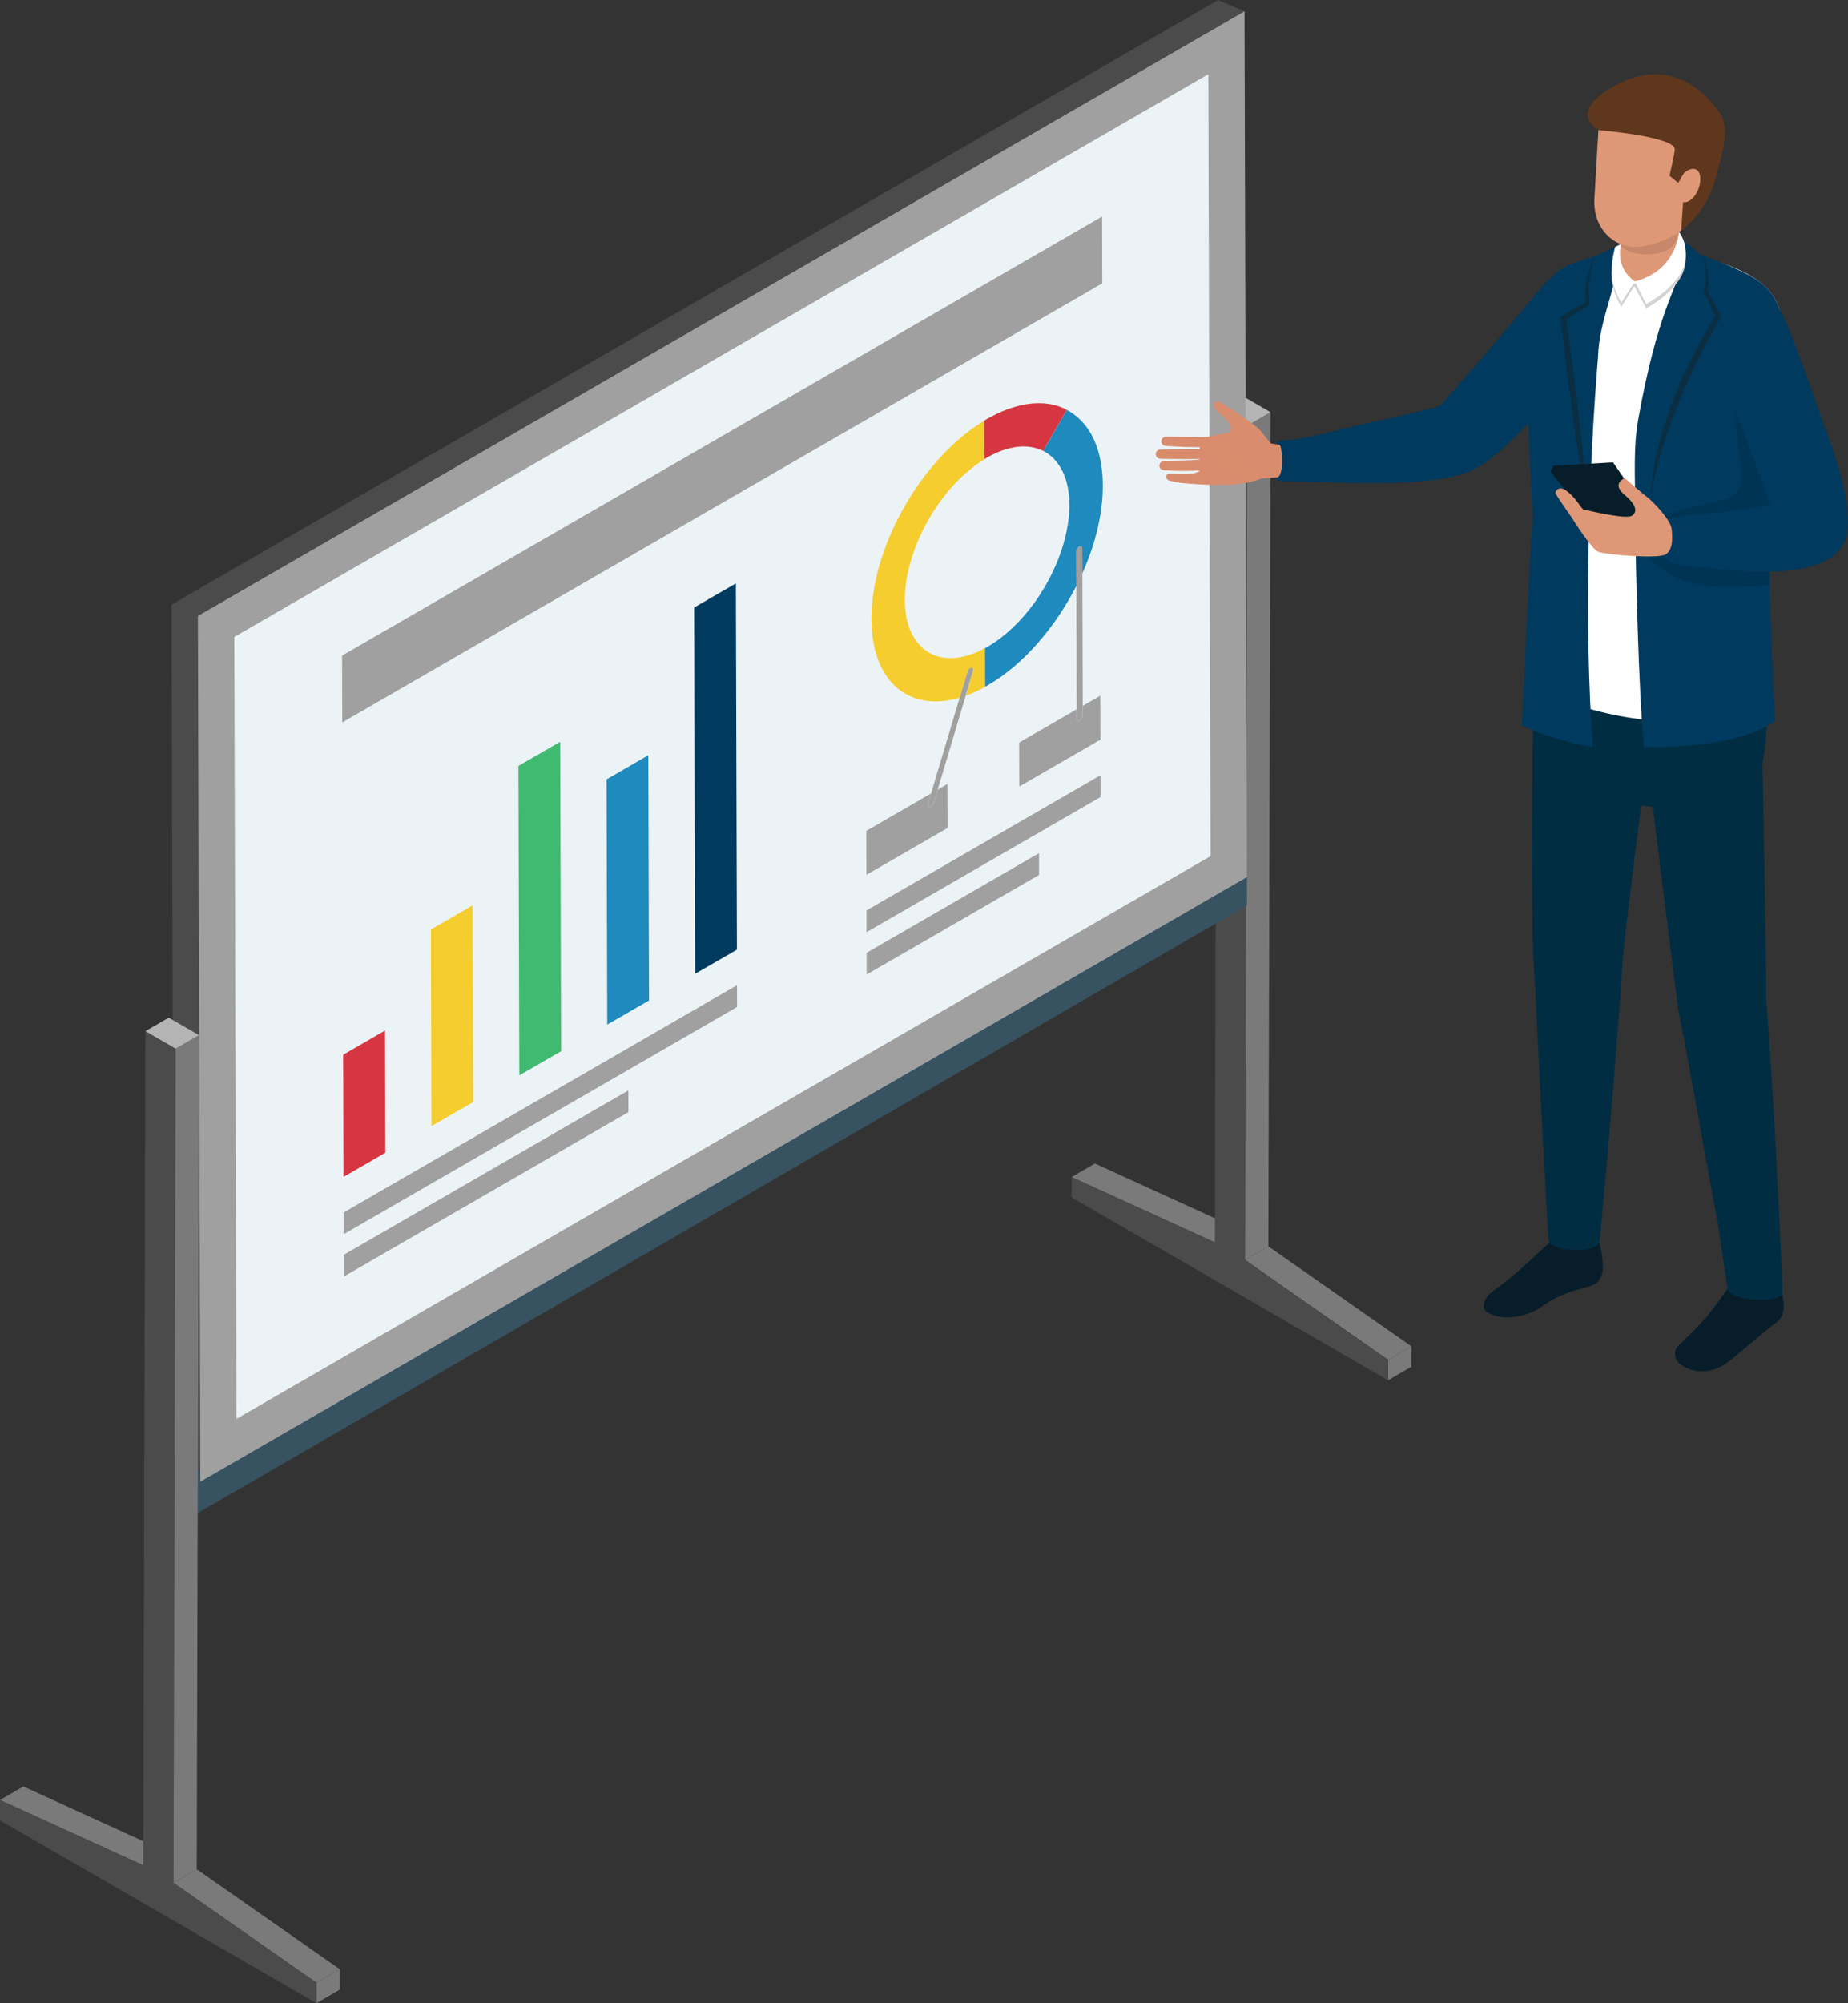 <?xml version="1.0" encoding="UTF-8"?>
<svg xmlns="http://www.w3.org/2000/svg" xmlns:xlink="http://www.w3.org/1999/xlink" viewBox="0 0 718.55 778.4">
  <rect x="0" y="0" width="718.55" height="778.4" fill="#333333" stroke="none"/>
  <defs>
    <style>
      .cls-1 {
        fill: #df9877;
      }

      .cls-1, .cls-2, .cls-3, .cls-4, .cls-5, .cls-6, .cls-7, .cls-8, .cls-9, .cls-10, .cls-11, .cls-12, .cls-13, .cls-14, .cls-15, .cls-16, .cls-17, .cls-18, .cls-19, .cls-20, .cls-21 {
        stroke-width: 0px;
      }

      .cls-2 {
        fill: #b4b4b4;
      }

      .cls-3 {
        fill: #f5cd2f;
      }

      .cls-4 {
        fill: #1e8abe;
      }

      .cls-5 {
        fill: url(#linear-gradient);
      }

      .cls-6 {
        fill: #071e2a;
      }

      .cls-7 {
        fill: #003a5e;
      }

      .cls-8 {
        fill: #a0a0a0;
      }

      .cls-9 {
        fill: #4b4b4b;
      }

      .cls-10 {
        fill: #d53641;
      }

      .cls-11 {
        fill: #003454;
      }

      .cls-12 {
        fill: #002d42;
      }

      .cls-13 {
        fill: #7a7a7a;
      }

      .cls-14 {
        fill: #d3d3d3;
        mix-blend-mode: multiply;
      }

      .cls-15 {
        fill: #5e371d;
      }

      .cls-16 {
        fill: #c6876a;
      }

      .cls-22 {
        isolation: isolate;
      }

      .cls-17 {
        fill: #fff;
      }

      .cls-18 {
        fill: #1d1d1b;
        opacity: .4;
      }

      .cls-19 {
        fill: #41ba71;
      }

      .cls-20 {
        fill: #375261;
      }

      .cls-21 {
        fill: #ecf3f6;
      }
    </style>
    <linearGradient id="linear-gradient" x1="-129.19" y1="206.2" x2="109.44" y2="326.04" gradientTransform="translate(400.11 -103.52) rotate(158.19) scale(1 -1)" gradientUnits="userSpaceOnUse">
      <stop offset=".05" stop-color="#e09678"/>
      <stop offset="1" stop-color="#d68868"/>
    </linearGradient>
  </defs>
  <g class="cls-22">
    <g id="Livello_2" data-name="Livello 2">
      <g id="Layer_3" data-name="Layer 3">
        <g>
          <g>
            <g class="cls-22">
              <polygon class="cls-13" points="416.68 457.39 425.74 452.13 481.4 477.51 472.35 482.77 416.68 457.39"/>
              <polygon class="cls-13" points="484.12 489.57 493.18 484.31 548.8 523.18 539.75 528.44 484.12 489.57"/>
              <polygon class="cls-13" points="539.75 528.44 548.8 523.18 548.78 531.09 539.72 536.35 539.75 528.44"/>
              <polygon class="cls-9" points="484.98 165.44 484.12 489.57 539.75 528.44 539.72 536.35 416.66 465.3 416.68 457.39 472.35 482.77 473.21 158.64 484.98 165.44"/>
              <polygon class="cls-13" points="484.98 165.44 494.03 160.18 493.18 484.31 484.12 489.57 484.98 165.44"/>
              <polygon class="cls-2" points="473.21 158.64 482.26 153.38 494.03 160.18 484.98 165.44 473.21 158.64"/>
            </g>
            <g>
              <path class="cls-9" d="M67.64,571.37l-.95-336.42L473.64,0l10.27,4.41-9.31,332.01-396.69,239.37-10.27-4.41Z"/>
              <path class="cls-20" d="M74.51,573.42c-.36.32-.74.59-1.12.84l.04,15.71,411.41-238.12-.05-18.07c-4.63,2.63-406.21,236.03-410.29,239.64Z"/>
              <path class="cls-21" d="M84.03,243.44L476.87,16.63l.91,320.13-392.84,226.81-.91-320.13Z"/>
              <path class="cls-8" d="M77.9,575.79l-.95-336.42L483.9,4.41l.95,336.42-406.95,234.96ZM91.1,247.51l.86,303.83,378.73-218.66-.86-303.83L91.1,247.51Z"/>
            </g>
            <g class="cls-22">
              <polygon class="cls-13" points=".02 699.44 9.08 694.18 64.74 719.56 55.69 724.82 .02 699.44"/>
              <polygon class="cls-13" points="67.46 731.62 76.51 726.36 132.14 765.23 123.08 770.49 67.46 731.62"/>
              <polygon class="cls-13" points="123.08 770.49 132.14 765.23 132.12 773.14 123.06 778.4 123.08 770.49"/>
              <polygon class="cls-9" points="68.32 407.49 67.46 731.62 123.08 770.49 123.06 778.4 0 707.35 .02 699.44 55.69 724.82 56.54 400.7 68.32 407.49"/>
              <polygon class="cls-13" points="68.32 407.49 77.37 402.23 76.51 726.36 67.46 731.62 68.32 407.49"/>
              <polygon class="cls-2" points="56.54 400.7 65.6 395.43 77.37 402.23 68.32 407.49 56.54 400.7"/>
            </g>
            <g>
              <polygon class="cls-3" points="183.77 351.82 183.99 428.23 167.75 437.6 167.53 361.2 183.77 351.82"/>
              <polygon class="cls-19" points="217.82 288.24 218.17 408.49 201.92 417.87 201.58 297.62 217.82 288.24"/>
              <polygon class="cls-8" points="286.57 382.84 286.59 391.3 133.63 479.61 133.61 471.15 286.57 382.84"/>
              <polygon class="cls-8" points="244.32 423.72 244.34 432.16 133.68 496.05 133.66 487.6 244.32 423.72"/>
              <polygon class="cls-10" points="149.68 400.47 149.81 447.96 133.57 457.33 133.44 409.85 149.68 400.47"/>
              <polygon class="cls-4" points="252.08 293.48 252.35 388.76 236.11 398.14 235.84 302.86 252.08 293.48"/>
              <polygon class="cls-7" points="286.12 226.71 286.53 369.03 270.28 378.4 269.88 236.09 286.12 226.71"/>
              <g class="cls-22">
                <polygon class="cls-8" points="428.51 84.15 428.58 110.12 133.07 280.73 133 254.76 428.51 84.15"/>
              </g>
              <path class="cls-8" d="M419.62,212.41c.66-.38,1.2-.08,1.2.67l.03,9.71.15,51.48v3.62c.01.76-.52,1.67-1.18,2.05-.65.38-1.19.08-1.19-.68v-3.62s-.15-47.85-.15-47.85l-.04-13.34c0-.75.53-1.67,1.18-2.05Z"/>
              <path class="cls-8" d="M427.84,270.32l.05,17.09-31.58,18.23-.05-17.09,22.36-12.91v3.62c.01.76.55,1.05,1.2.68.66-.38,1.2-1.29,1.19-2.05v-3.62s6.83-3.95,6.83-3.95Z"/>
              <g>
                <polygon class="cls-8" points="403.99 331.53 404.01 339.98 336.98 378.68 336.96 370.23 403.99 331.53"/>
                <polygon class="cls-8" points="427.92 301.23 427.95 309.69 336.93 362.24 336.91 353.78 427.92 301.23"/>
                <path class="cls-8" d="M377.24,259.55c.15-.09.3-.14.45-.16.61-.06.9.57.65,1.42l-2.83,9.48-10.9,36.53-1.5,5.02c-.19.64-.63,1.2-1.1,1.47-.15.09-.31.15-.46.17-.6.05-.89-.58-.64-1.43l1.12-3.74,11.11-37.23,3-10.05c.19-.64.63-1.21,1.1-1.47Z"/>
                <path class="cls-8" d="M368.4,304.64l.05,17.09-31.58,18.23-.05-17.09,25.21-14.56-1.12,3.74c-.25.85.04,1.48.64,1.43.15-.01.31-.08.46-.17.47-.27.91-.83,1.1-1.47l1.5-5.02,3.79-2.19Z"/>
                <path class="cls-4" d="M414.78,159.29c3.84,2,7.04,5.13,9.41,9.28.05.1.12.21.18.31.2.39.4.78.59,1.17.13.25.26.5.38.75.12.26.23.53.34.8.17.42.34.82.51,1.24.04.14.09.26.13.38,1.63,4.51,2.46,9.73,2.48,15.42.02,5.69-.78,11.85-2.38,18.23-.04.16-.08.34-.13.52-.16.61-.33,1.22-.51,1.84-.11.38-.21.77-.33,1.17s-.24.79-.37,1.2c-.19.61-.38,1.22-.58,1.84-.06.17-.13.36-.18.53-1.01,2.96-2.17,5.91-3.48,8.82l-.03-9.71c0-.75-.54-1.05-1.2-.67-.65.38-1.18,1.3-1.18,2.05l.04,13.3c-4.04,7.91-9.07,15.41-14.79,21.95-.12.14-.23.28-.36.42-.43.49-.86.97-1.31,1.45-.28.3-.55.6-.83.9-.29.3-.58.59-.88.9-.44.45-.89.91-1.33,1.35-.13.14-.26.25-.39.39-.15.14-.3.29-.44.43-4,3.83-8.14,7.07-12.31,9.67-.62.39-1.24.76-1.85,1.11-.17.1-.34.2-.51.29-.17.1-.34.19-.51.29l-.04-14.98c.34-.18.68-.37,1.02-.56,3.63-2.1,7.13-4.83,10.38-8l.28-.27c.32-.31.64-.64.95-.95.2-.22.42-.42.62-.64.2-.22.39-.42.6-.64.31-.34.62-.68.93-1.03l.26-.3c3.1-3.53,6-7.54,8.56-11.98,2.57-4.45,4.59-8.96,6.08-13.38l.14-.4c.14-.42.28-.86.41-1.3.08-.28.18-.57.27-.85.07-.28.16-.56.23-.84.13-.43.24-.87.36-1.3l.08-.37c1.12-4.4,1.73-8.77,1.72-12.95-.01-4.19-.64-7.84-1.78-10.94l-.1-.26c-.12-.3-.24-.59-.37-.88-.08-.19-.16-.37-.24-.56-.09-.18-.18-.36-.27-.53-.14-.29-.28-.56-.42-.83l-.13-.23c-1.53-2.68-3.57-4.85-6.15-6.33-.24-.13-.49-.26-.74-.38l9.19-15.92Z"/>
                <path class="cls-10" d="M414.18,158.98c.2.09.4.21.6.31l-9.19,15.92c-.39-.2-.79-.37-1.19-.53-.41-.17-.83-.31-1.24-.43-.32-.11-.65-.19-.98-.27-.1-.02-.2-.04-.29-.07-.43-.1-.86-.18-1.3-.24-.45-.06-.89-.1-1.34-.13-.46-.03-.91-.04-1.35-.05h-.17s-.26.01-.26.01c-.31,0-.62.03-.94.05-.06,0-.12,0-.19.01-.13,0-.27.02-.4.03-.2.02-.42.06-.62.08-.1.01-.2.03-.3.04-.04,0-.09.01-.13.02-.03,0-.06,0-.09.01-.14.02-.29.04-.43.06l-.29.06c-3.26.59-6.76,1.9-10.39,4-.34.2-.68.4-1.02.61l-.04-14.98.27-.17c.12-.07.22-.13.34-.2.16-.1.33-.19.49-.29.45-.26.9-.51,1.36-.75l.27-.14c.64-.35,1.27-.66,1.9-.98l.22-.11c.65-.31,1.3-.61,1.96-.9l.15-.06c.66-.28,1.34-.55,2-.8l.1-.03c.68-.26,1.36-.49,2.03-.69.75-.24,1.43-.43,2.11-.6,2.06-.54,4.07-.86,6.02-1.01h.24c.55-.05,1.08-.07,1.61-.07.21,0,.42,0,.62.01.41,0,.8.02,1.2.03.31.03.62.05.92.08.29.03.58.06.87.1.39.05.76.1,1.14.17.21.04.43.08.63.13.42.09.82.19,1.23.3.17.04.34.09.51.13.42.13.84.26,1.24.4.15.06.31.12.46.18.41.16.8.32,1.2.5.16.07.31.14.46.21Z"/>
                <path class="cls-3" d="M382.88,251.92c-.53.28-1.06.55-1.74.88-.48.23-.96.45-1.44.66-.51.21-1.03.42-1.55.61-.51.19-1.02.35-1.54.52-.44.13-.87.25-1.51.42-.48.12-.95.22-1.6.35l-.32.05c-.3.06-.61.09-1.11.16-.14.02-.27.04-.4.05-.21.03-.41.04-.61.04-.09,0-.18.02-.42.04-.17.01-.34.02-.51.02h-.27c-3.1.06-6.02-.6-8.59-2.07-.25-.14-.47-.29-.71-.44-.36-.24-.73-.49-1.07-.76-.34-.27-.68-.54-1-.85-.32-.29-.63-.59-.93-.92-.24-.27-.48-.54-.71-.82-.05-.06-.09-.12-.15-.18-.27-.35-.53-.7-.8-1.09-.08-.11-.15-.23-.31-.48-.08-.13-.16-.26-.26-.42-.04-.07-.09-.15-.22-.36l-.13-.22c-.08-.17-.17-.33-.46-.92-.06-.13-.13-.26-.26-.54-.06-.13-.12-.26-.25-.59-.05-.11-.09-.21-.14-.32-.04-.09-.07-.17-.1-.27l-.12-.31c-.04-.11-.08-.23-.12-.35-.08-.24-.18-.47-.25-.73-.08-.24-.14-.48-.22-.72-.08-.24-.15-.49-.22-.75-.06-.26-.12-.53-.18-.79-.05-.26-.12-.51-.17-.76-.05-.29-.1-.6-.15-.88-.04-.25-.09-.49-.12-.75-.05-.33-.09-.66-.13-.99-.02-.23-.05-.46-.08-.71-.04-.38-.07-.77-.09-1.17-.01-.2-.03-.4-.04-.6-.02-.61-.04-1.22-.04-1.85,0-.63,0-1.26.03-1.9.01-.21.03-.44.04-.65.02-.42.04-.84.08-1.27.02-.26.05-.53.07-.79.04-.38.07-.76.13-1.14.03-.29.07-.58.12-.89.05-.35.09-.69.15-1.04.05-.33.12-.65.17-.96.06-.34.12-.67.18-1.01.06-.33.14-.66.21-1,.07-.33.14-.65.21-.97.07-.34.17-.7.25-1.04.04-.16.07-.31.14-.56l.1-.36c.05-.2.1-.4.16-.59.04-.14.08-.29.12-.43.03-.1.06-.21.09-.32.03-.12.07-.25.19-.68.07-.23.15-.45.23-.71.1-.34.21-.69.53-1.64.03-.11.07-.21.11-.33.12-.35.23-.7.36-1.04.12-.34.26-.66.37-.99.13-.34.26-.68.39-1.03.13-.33.28-.68.43-1.03.13-.32.26-.64.4-.97.15-.36.32-.71.48-1.08.14-.31.28-.63.41-.93.18-.39.37-.78.56-1.17.14-.28.27-.56.41-.84.22-.45.46-.9.7-1.35.12-.22.22-.44.34-.65.36-.68.73-1.35,1.12-2.01.38-.66.78-1.32,1.17-1.97.14-.22.28-.43.42-.65.27-.42.53-.85.8-1.26.18-.26.35-.51.53-.78.23-.36.48-.72.72-1.07.2-.29.41-.55.6-.82.23-.33.46-.65.7-.97.2-.28.43-.55.64-.84.22-.29.45-.59.68-.89.22-.29.46-.56.68-.84.22-.28.45-.55.67-.82.25-.29.49-.57.74-.86.11-.12.21-.25.65-.74.25-.26.49-.53.89-.97h0s0,0,0,0c0,0,0-.01.01-.02.02-.02.03-.04.05-.06.01-.02.03-.03.04-.05.01-.01.02-.03.04-.04.01-.01.02-.03.04-.04.08-.09.18-.2.33-.36.13-.13.26-.27.53-.54.21-.21.41-.42.62-.63.11-.11.23-.23.88-.86.11-.11.22-.21.33-.32.13-.12.26-.25.61-.57.13-.12.26-.24.44-.4.48-.44.97-.87,1.69-1.47.43-.36.87-.72,1.32-1.08.4-.31.81-.62,1.73-1.3.46-.33.92-.66,1.58-1.1.47-.31.93-.61,1.41-.91l-.04-14.98c-.28.17-.56.33-.83.51-.23.14-.46.28-.78.5-.1.07-.2.13-.29.2-.58.37-1.15.75-1.94,1.3-.08.06-.17.12-.25.18-.11.08-.23.16-.34.24-.41.29-.82.6-1.52,1.12-.1.08-.21.16-.32.24-.46.35-.93.72-1.39,1.08-.13.11-.26.21-.38.31-.13.11-.26.22-.38.32-.41.33-.8.67-1.21,1.02-.17.14-.33.28-.69.6l-.25.22c-.33.3-.66.59-.98.89-.37.34-.74.67-1.15,1.07-.09.09-.19.17-.28.26-.09.08-.17.16-.62.6-.31.31-.62.61-.93.92-.13.13-.26.26-.39.39-.13.14-.25.25-.37.38-.09.09-.17.18-.54.56-1.76,1.85-3.48,3.79-5.15,5.84-.61.74-1.22,1.51-1.86,2.35-.59.76-1.16,1.53-1.81,2.42-.55.76-1.1,1.53-1.75,2.5-.52.76-1.03,1.53-1.68,2.55-.49.76-.96,1.51-1.43,2.29l-.19.32c-.46.76-.89,1.5-1.33,2.26l-.22.41c-.42.73-.82,1.46-1.21,2.2l-.27.51c-.38.71-.76,1.43-1.12,2.15-.1.2-.19.41-.29.6-.34.7-.68,1.39-1.01,2.1-.11.22-.2.45-.31.68-.31.67-.62,1.35-.91,2.03-.11.26-.21.52-.32.77-.28.65-.55,1.3-.82,1.96-.12.29-.22.58-.33.87-.24.63-.49,1.25-.72,1.89-.12.31-.22.63-.34.96-.21.6-.42,1.2-.63,1.81-.12.35-.22.69-.34,1.04-.05.15-.1.3-.25.8-.04.12-.07.23-.11.35-.03.11-.07.22-.1.33-.05.15-.09.3-.13.45-.08.27-.16.55-.36,1.26-.03.11-.06.22-.09.33-.03.11-.06.22-.09.33-.08.29-.16.58-.32,1.18-.03.13-.07.27-.12.49-.04.14-.07.29-.15.62-.04.18-.09.37-.13.55-.07.31-.16.63-.23.96-.14.62-.25,1.23-.38,1.84-.06.29-.13.58-.18.85-.12.65-.22,1.28-.33,1.92-.04.25-.09.5-.13.75-.11.66-.19,1.31-.27,1.97-.03.21-.06.44-.09.67-.07.67-.15,1.34-.21,2.01-.01.18-.03.37-.05.56-.05.69-.09,1.37-.13,2.06-.01.17-.02.32-.02.48-.03.69-.05,1.39-.06,2.09,0,.12-.01.26,0,.39,0,.71.01,1.42.04,2.12v.31c.02.71.07,1.42.14,2.36.06.72.13,1.42.24,2.28.09.72.2,1.42.33,2.23.13.7.27,1.41.43,2.15.16.69.34,1.38.54,2.06.56,2,1.28,3.86,2.14,5.58.05.1.1.21.15.32.23.42.45.85.69,1.25.12.2.24.4.38.64.06.1.12.2.19.3.12.18.24.37.36.55.16.25.33.48.49.74l.18.24c.1.13.19.26.41.55.11.14.22.27.33.41.08.1.16.2.25.29.06.09.14.18.21.26.06.09.14.17.21.26.27.29.54.58.82.86.04.05.09.1.36.37.25.25.51.48.77.71.06.06.13.11.19.17.1.08.19.17.29.26.19.16.39.31.59.46.18.13.36.27.54.4l.27.19c.33.24.69.45,1.03.67l.19.12.23.15c.44.25.88.49,1.34.71l.19.1c.46.24.94.44,1.6.7.49.2,1.01.38,1.65.57.54.17,1.08.31,1.72.46.57.11,1.15.22,1.78.31.6.08,1.21.15,1.84.19,1.22.08,2.47.09,3.75,0,.09,0,.19-.01.28-.02.57-.04,1.15-.1,1.74-.18l.25-.03c.15-.02.3-.05.46-.07.4-.06.8-.13,1.21-.22.21-.04.44-.08.66-.14.43-.09.86-.19,1.29-.29.34-.09.68-.17,1.03-.27.19-.05.38-.1.56-.16l3-10.04c.19-.64.63-1.21,1.1-1.47.15-.09.3-.14.45-.16.61-.06.9.57.65,1.42l-2.71,9.44c.5-.19.99-.38,1.49-.58.21-.09.42-.17.63-.25.52-.22,1.05-.46,1.57-.7.19-.09.4-.18.59-.27.53-.26,1.06-.51,1.58-.78.2-.11.42-.23.62-.33.28-.15.56-.3.83-.46l-.05-14.97Z"/>
              </g>
            </g>
          </g>
          <g>
            <g>
              <path class="cls-6" d="M606.58,479.67c-3.51,2.16-14.7,13.25-19.43,17.01-5.27,4.18-8.82,6.07-9.74,8.59-1.48,4.05.46,4.8,4.38,6.12,4.34,1.46,12.57-.09,17.18-3.37,4-2.86,8.4-5.1,13.11-6.51,0,0,5.57-1.46,7.33-2.2,2.5-1.06,3.83-3.83,3.83-6.54,0,0,0-9.7-3.12-12.44-2.99-2.64-10.14-2.73-13.54-.64Z"/>
              <path class="cls-6" d="M674.94,496.11s-9.17,13.42-12.89,17.33c-10.46,10.98-10.66,9.63-10.75,12.5-.13,4.09,4.83,6.32,8.45,6.8,4.59.6,9.2-.97,12.77-3.92l17.26-14.3c2.33-1.3,3.69-3.77,3.77-6.44.09-3.01-1.26-10.26-3.2-12.56-6.61-7.83-15.4.6-15.4.6Z"/>
              <path class="cls-7" d="M625.09,128.77c-10.13,13.39-21.13,26.28-33.05,38.12-6.91,6.86-14.6,14.76-24.24,17.58-18.03,5.27-50.91,2.61-69.55,2.61-3.7,0-4.16-8.57-4.25-9.38-.21-1.86,2.06-6.47,4.55-6.55,10.5-.34,25.33-5.32,35.65-7.29,7.87-1.5,25.51-5.95,25.75-6.09.15-.07,26.32-30.11,38.91-45.5,4.71-5.76,10.73-9.97,18.6-7.49,9.99,3.16,13.94,15.65,7.63,23.99Z"/>
              <path class="cls-12" d="M684.6,243.99s5.55,36.18-.23,56.46c-3.24,11.36-24.07,16.83-50.1,11.84-24.72-4.74-32.85-15.45-35.04-22.85s0-49.83,0-49.83l85.38,4.37Z"/>
              <path class="cls-12" d="M684.71,275.25l.72,28.49.54,28.51.43,28.51.38,28.52-.24-1.89.44,4.17.29,3.67.52,7.19.92,14.23c.58,9.47,1.19,18.91,1.67,28.36,1.02,18.9,1.97,37.78,2.72,56.7v.02c.22,5.52-20.51,3.84-21.41-.96l-3.64-24.66-5.1-27.87-5.06-27.83-2.56-13.85-1.32-6.83-.67-3.34-.64-2.82-.24-1.89-3.6-28.29-3.56-28.29-3.45-28.3-3.27-28.31c-1.47-12.7,7.64-24.18,20.34-25.65s24.18,7.64,25.65,20.34c.08.68.13,1.4.15,2.07Z"/>
              <path class="cls-12" d="M642.37,278.54s-1.57,12.69-3.93,31.73c-1.19,9.51-2.58,20.6-4.06,32.49-.71,5.91-1.45,12.01-2.19,18.21-.32,3.03-.64,6.08-.97,9.14l-.38,4.21-.3,4.86c-.23,3.29-.46,6.58-.68,9.86-.24,3.2-.48,6.39-.72,9.56-.49,6.32-.97,12.53-1.43,18.54-1.01,12.01-1.95,23.23-2.76,32.84-.87,9.61-1.59,17.61-2.1,23.22-.54,5.6-.84,8.81-.84,8.81v.02c-.53,5.5-19.67,4.47-19.94-.38,0,0-.73-12.83-1.83-32.08-.5-9.62-1.08-20.84-1.7-32.87-.29-6.01-.59-12.21-.9-18.52-.16-3.15-.32-6.32-.48-9.5-.18-3.11-.35-6.23-.53-9.35l-.31-4.75-.14-2.79-.09-2.59c-.13-3.42-.18-6.65-.25-9.91-.07-6.4-.14-12.7-.2-18.8-.11-12.14.04-23.42.1-33.09.06-9.67.25-17.72.33-23.36.13-5.64.2-8.87.2-8.87.28-12.78,10.87-22.92,23.66-22.64,12.78.28,22.92,10.87,22.64,23.66-.02.78-.08,1.58-.17,2.34Z"/>
              <path class="cls-17" d="M612.32,103.78c-8.81,2.84-13.92,11.76-14.08,24.76-.19,15.57-.95,62.94-1.4,69.03-1.09,14.6-.98,69.91-.98,69.91,0,0,56.89,27.13,87.96,2.09,0,0-5.09-48.86-4.14-59.97,1.45-16.85,10.42-60,13.08-79.85.99-7.37-1.85-14.78-7.62-19.47-11.42-9.28-38.66-17.5-72.82-6.5Z"/>
              <path class="cls-7" d="M621.37,138.45c.45-13.71,6.69-25.36,8.22-38.94.12-1.05.4-3.89.79-4.73,0,0-7.6,3.87-10.46,4.79-3.15,1.02-4.31,1.5-7.6,2.56-8.81,2.84-13.32,8.69-16,21.41-4.91,23.23-.01,72.2-.46,78.29-1.09,14.6-4.1,80-4.1,80,0,0,8.72,4.97,27.58,8.53-3.41-45.86-1.77-106.26,2.04-151.9Z"/>
              <path class="cls-7" d="M692.76,129.75c.99-7.37-1.85-14.78-7.62-19.47-4.97-4.04-13.84-7.6-24.01-11.33-.29-.11-7.68-6.67-8.03-6.76.3,1.13,1.54,8.05,1.03,10.35-2.05,9.35-9.73,18.86-17.17,60.5-2.01,11.26-1.07,22.85-1.24,34.28.35,26.92,1.29,66.15,3.36,93.04,13.3.44,40.48-1.65,51.06-10.18,0,0-2.94-58.51-1.99-69.62,1.45-16.85,1.95-60.96,4.61-80.81Z"/>
              <path class="cls-11" d="M641.41,216.99c10.68,10.97,22.45,11.47,37,11,3.3-.11,6.51-.31,9.67-.6-.17-7.62-.19-13.9.06-16.84,1.45-16.85,1.95-60.96,4.61-80.81.29-2.16.21-4.31-.13-6.4-.23.36-.49.71-.78,1.06-7.01,8.56-12.05,11.11-16.35,21.49-3.54,8.56,1.51,30.96,1.63,39.91.12,9.66-13.15,9.07-21.36,11.73-6.57,2.13-13.19,4.51-19.99,4.81.06,3.69.12,7.57.2,11.57,1.87.37,3.73,1.33,5.43,3.07Z"/>
              <g>
                <path class="cls-1" d="M633.45,80.4l-3.91,18.27c-.36,6.23,4.39,11.57,10.62,11.94,6.22.36,13.61-5.27,13.98-11.5l-2.63-17.66-18.05-1.05Z"/>
                <path class="cls-16" d="M651.43,93.94c.42-.97,1.05-1.85,1.51-2.81l-1.44-9.68-18.05-1.05-3.23,15.11c3.99,4.7,18.49,4.71,21.21-1.57Z"/>
                <path class="cls-1" d="M619.96,76.97c-.73,12.46,8.26,19.62,17.01,18.94,7.24-.56,22.26-5.52,22.98-17.75l3.79-22.52-41.95-10.03-1.83,31.36Z"/>
                <path class="cls-15" d="M627.85,33.3c-19.01,10.44-6.35,17.27-6.35,17.27,0,0,29.74,2.46,29.7,7.5-.01,1.48-2.07,10.24-2.07,10.24l3.37,2.77,2.72-4.39-1.53,22.8s10.17-6.64,13.67-21.2c1.41-5.84,5.87-17.94,1.34-24.39-9.26-13.2-23.42-20.17-40.84-10.59Z"/>
                <path class="cls-1" d="M653.62,69.18l-.36,9.04c3.91,2.08,8.19-4.13,7.85-9.15-.26-3.94-3.07-3.96-5.11-2.71-1.48.91-2.38,2.81-2.38,2.81Z"/>
              </g>
              <path class="cls-18" d="M617.75,113.18c-.03-.76-.04-1.53-.02-2.28.01-.38.03-.74.07-1.09.05-.39.12-.73.2-1.13l1.93-9.11c-1.04,2.93-1.96,5.9-2.85,8.88-.11.36-.23.77-.31,1.14-.08.41-.15.83-.19,1.22-.1.79-.13,1.59-.15,2.37-.03,1.4,0,2.79.05,4.19l-9.17,5.53-.55.33.08.68,1.06,9.34,1.14,9.33,1.2,9.32,1.26,9.31c.86,6.21,1.77,12.41,2.74,18.6.49,3.1.98,6.19,1.53,9.28.53,3.09,1.04,6.18,1.64,9.27-.2-3.13-.48-6.25-.75-9.38-.25-3.13-.55-6.25-.86-9.37-.62-6.24-1.3-12.47-2.02-18.69l-1.13-9.33-1.19-9.32-1.25-9.32-1.23-8.67,8.78-5.76.44-.29-.06-.48c-.18-1.51-.31-3.05-.37-4.58Z"/>
              <path class="cls-18" d="M662.11,98.67c.87,2.27,1.52,4.64,1.9,7.07.18,1.22.33,2.45.31,3.7-.01.63-.02,1.26-.12,1.89-.06.63-.24,1.26-.41,1.89l-.03-.52c1.77,3.3,3.51,6.6,5.23,9.93l.24.46-.3.5c-1.58,2.66-3.14,5.39-4.6,8.14-1.47,2.76-2.89,5.54-4.29,8.34-1.36,2.81-2.69,5.64-3.97,8.49-.67,1.41-1.26,2.86-1.87,4.3-.62,1.44-1.22,2.88-1.79,4.33l-1.73,4.36-1.59,4.41c-.57,1.46-1.01,2.96-1.51,4.44-.48,1.49-1,2.96-1.41,4.47l-1.31,4.51-1.16,4.55c-.4,1.52-.77,3.04-1.04,4.59-.29,1.54-.64,3.08-.96,4.62.15-1.56.27-3.14.45-4.7.14-1.57.37-3.13.64-4.69.27-1.55.47-3.13.79-4.67l1.03-4.62c.31-1.55.79-3.06,1.2-4.59.44-1.52.81-3.06,1.32-4.55l1.48-4.51,1.62-4.46c.52-1.49,1.15-2.95,1.75-4.41.6-1.46,1.19-2.93,1.85-4.36.65-1.44,1.26-2.9,1.96-4.32l2.08-4.26c1.43-2.82,2.89-5.62,4.47-8.36,1.57-2.75,3.18-5.45,4.95-8.11l-.06.96c-1.59-3.39-3.15-6.78-4.68-10.2l-.12-.27.09-.25c.78-2.12.9-4.56.74-6.95-.18-2.4-.59-4.79-1.17-7.15Z"/>
            </g>
            <polygon class="cls-6" points="615.67 198.87 602.92 183.39 603.89 180.98 627.19 179.66 641.83 201.04 623.01 208.03 615.67 198.87"/>
            <path class="cls-7" d="M705.8,155.69c-3.07-8.92-6.34-17.77-9.76-26.57-1.23-3.17-2.48-6.32-4.25-8.98-6.32,4.28-11.89,9.69-14.23,16.83-1.51,4.61-5.03,6.91-8.8,7.41,6.59,17.24,13.55,34.38,19.55,51.84-7.58,1.54-15.3,2.38-22.97,3.27-4.94.58-11.82.05-16.37,2.46-5.77,3.06-6.46,11.27-1.3,15.24,4.17,3.21,11.8,2.96,16.74,3.5,14.53,1.6,52.93,6.07,54.07-15.84.03-.55.04-1.11.08-1.66-.2-15.83-7.67-32.73-12.76-47.5Z"/>
            <path class="cls-1" d="M649.98,205.54c-.4-3.59-7.25-10.62-9.26-12.15s-8.99-7.59-8.99-7.59c0,0-5.22,2.08-.25,6.31,4.98,4.23,5.17,6.76,3.14,8.24-2.03,1.48-13.45-1.15-18.84-2.35-1-.22-3.09-5-7.22-7.62-2.57-1.62-4.05.5-3.65,1.46.41.97,6.15,9.18,6.15,9.18,0,0,7.66,12.31,10.36,13.39,2.7,1.08,23.44,2.94,26.32.97,2.84-1.94,2.59-6.59,2.23-9.85Z"/>
            <path class="cls-5" d="M463.54,182.92c-.84.03-1.66.04-2.46.05-.8,0-1.57,0-2.3,0-.73-.02-1.42-.03-2.06-.04-1.27-.04-2.33-.1-3.08-.14-.75-.05-1.18-.08-1.18-.08-.91-.07-1.65-.82-1.66-1.75-.02-.99.77-1.8,1.75-1.82h.04s.41,0,1.13-.02c.73,0,1.76-.03,3.01-.07,1.25-.03,2.7-.07,4.25-.13.78-.03,1.58-.07,2.39-.11.41-.02.82-.05,1.23-.07.41-.02.82-.04,1.23-.07.17-.01.33-.02.49-.03,0-.08-.01-.17-.02-.25h-.1s-.62,0-.62,0c-.41,0-.82,0-1.24,0-1.65,0-3.31,0-4.85,0-1.55-.01-3-.03-4.23-.04-1.24-.02-2.27-.04-3-.05-.72-.02-1.14-.03-1.14-.03-.94-.02-1.71-.78-1.74-1.73-.03-.99.74-1.81,1.73-1.84h0s.41-.01,1.14-.04c.72-.02,1.76-.04,3-.08,1.24-.02,2.69-.05,4.23-.07,1.55-.01,3.2-.03,4.85-.04.41,0,.83,0,1.24-.01h.62s.23,0,.23,0h0c.04-.24.1-.46.16-.69-.05,0-.09,0-.14,0-.39,0-.76,0-1.15,0-1.52-.02-3.03-.05-4.45-.09-.71-.02-1.39-.05-2.04-.08-.65-.03-1.26-.06-1.82-.08-1.13-.05-2.07-.12-2.73-.16-.66-.05-1.04-.07-1.04-.07-.93-.07-1.66-.84-1.66-1.78,0-.99.8-1.79,1.79-1.78h0s.37,0,1.03,0c.66,0,1.59.01,2.72.02,1.12.01,2.43.03,3.83.04,1.4.02,2.89.04,4.38.04.37,0,.74,0,1.1,0,.36,0,.71,0,1.08,0,.71,0,1.4-.04,2.1-.08.47-.03.92-.06,1.36-.08,3.33-1.3,7.12-1.17,7.4-1.91,1.09-2.88-1.42-4.85-4.49-7.46-3.26-2.77-1.37-4.13-.72-4.44.66-.3,8.34,4.9,9.5,5.69,1.16.79,6.45,4.32,7.85,6.22.72.98,3.58,4.56,3.58,4.56l3.6.51s.86,1.41.86,6.5c0,5.71-1.75,6.16-1.75,6.16l-6.03.36s-4.61,2.03-12,2.48c-7.67.46-21.47-.6-22.85-1.29-.44-.22-2.27-.14-2.4-1.62-.07-.78.29-1.22,1.07-1.3,2.29-.23,10.48.77,11.97-1.33-.16,0-.32.02-.48.03-.87.05-1.71.09-2.55.11Z"/>
            <path class="cls-14" d="M630.38,119.32s-3.71-6.58-3.72-11.45c0-6.06,1.36-10.27,1.36-10.27l1.35-1.14s-1.84,8.65,6.28,14.38l-5.27,8.49Z"/>
            <path class="cls-14" d="M652.8,91.81s-1.41,14.39-17.78,18.55l5.03,9.45s13.64-6.94,15.21-17c1.1-7.07-2.45-11-2.45-11Z"/>
            <path class="cls-17" d="M630.38,117.67s-3.71-6.58-3.72-11.45c0-6.06,1.36-10.27,1.36-10.27l2.36-1.18s-2.86,8.86,5.27,14.59l-5.27,8.31Z"/>
            <path class="cls-17" d="M652.8,90.16s-.78,15.05-17.15,19.21l4.4,8.79s13.64-6.94,15.21-17c1.1-7.07-2.45-11-2.45-11Z"/>
          </g>
        </g>
      </g>
    </g>
  </g>
</svg>